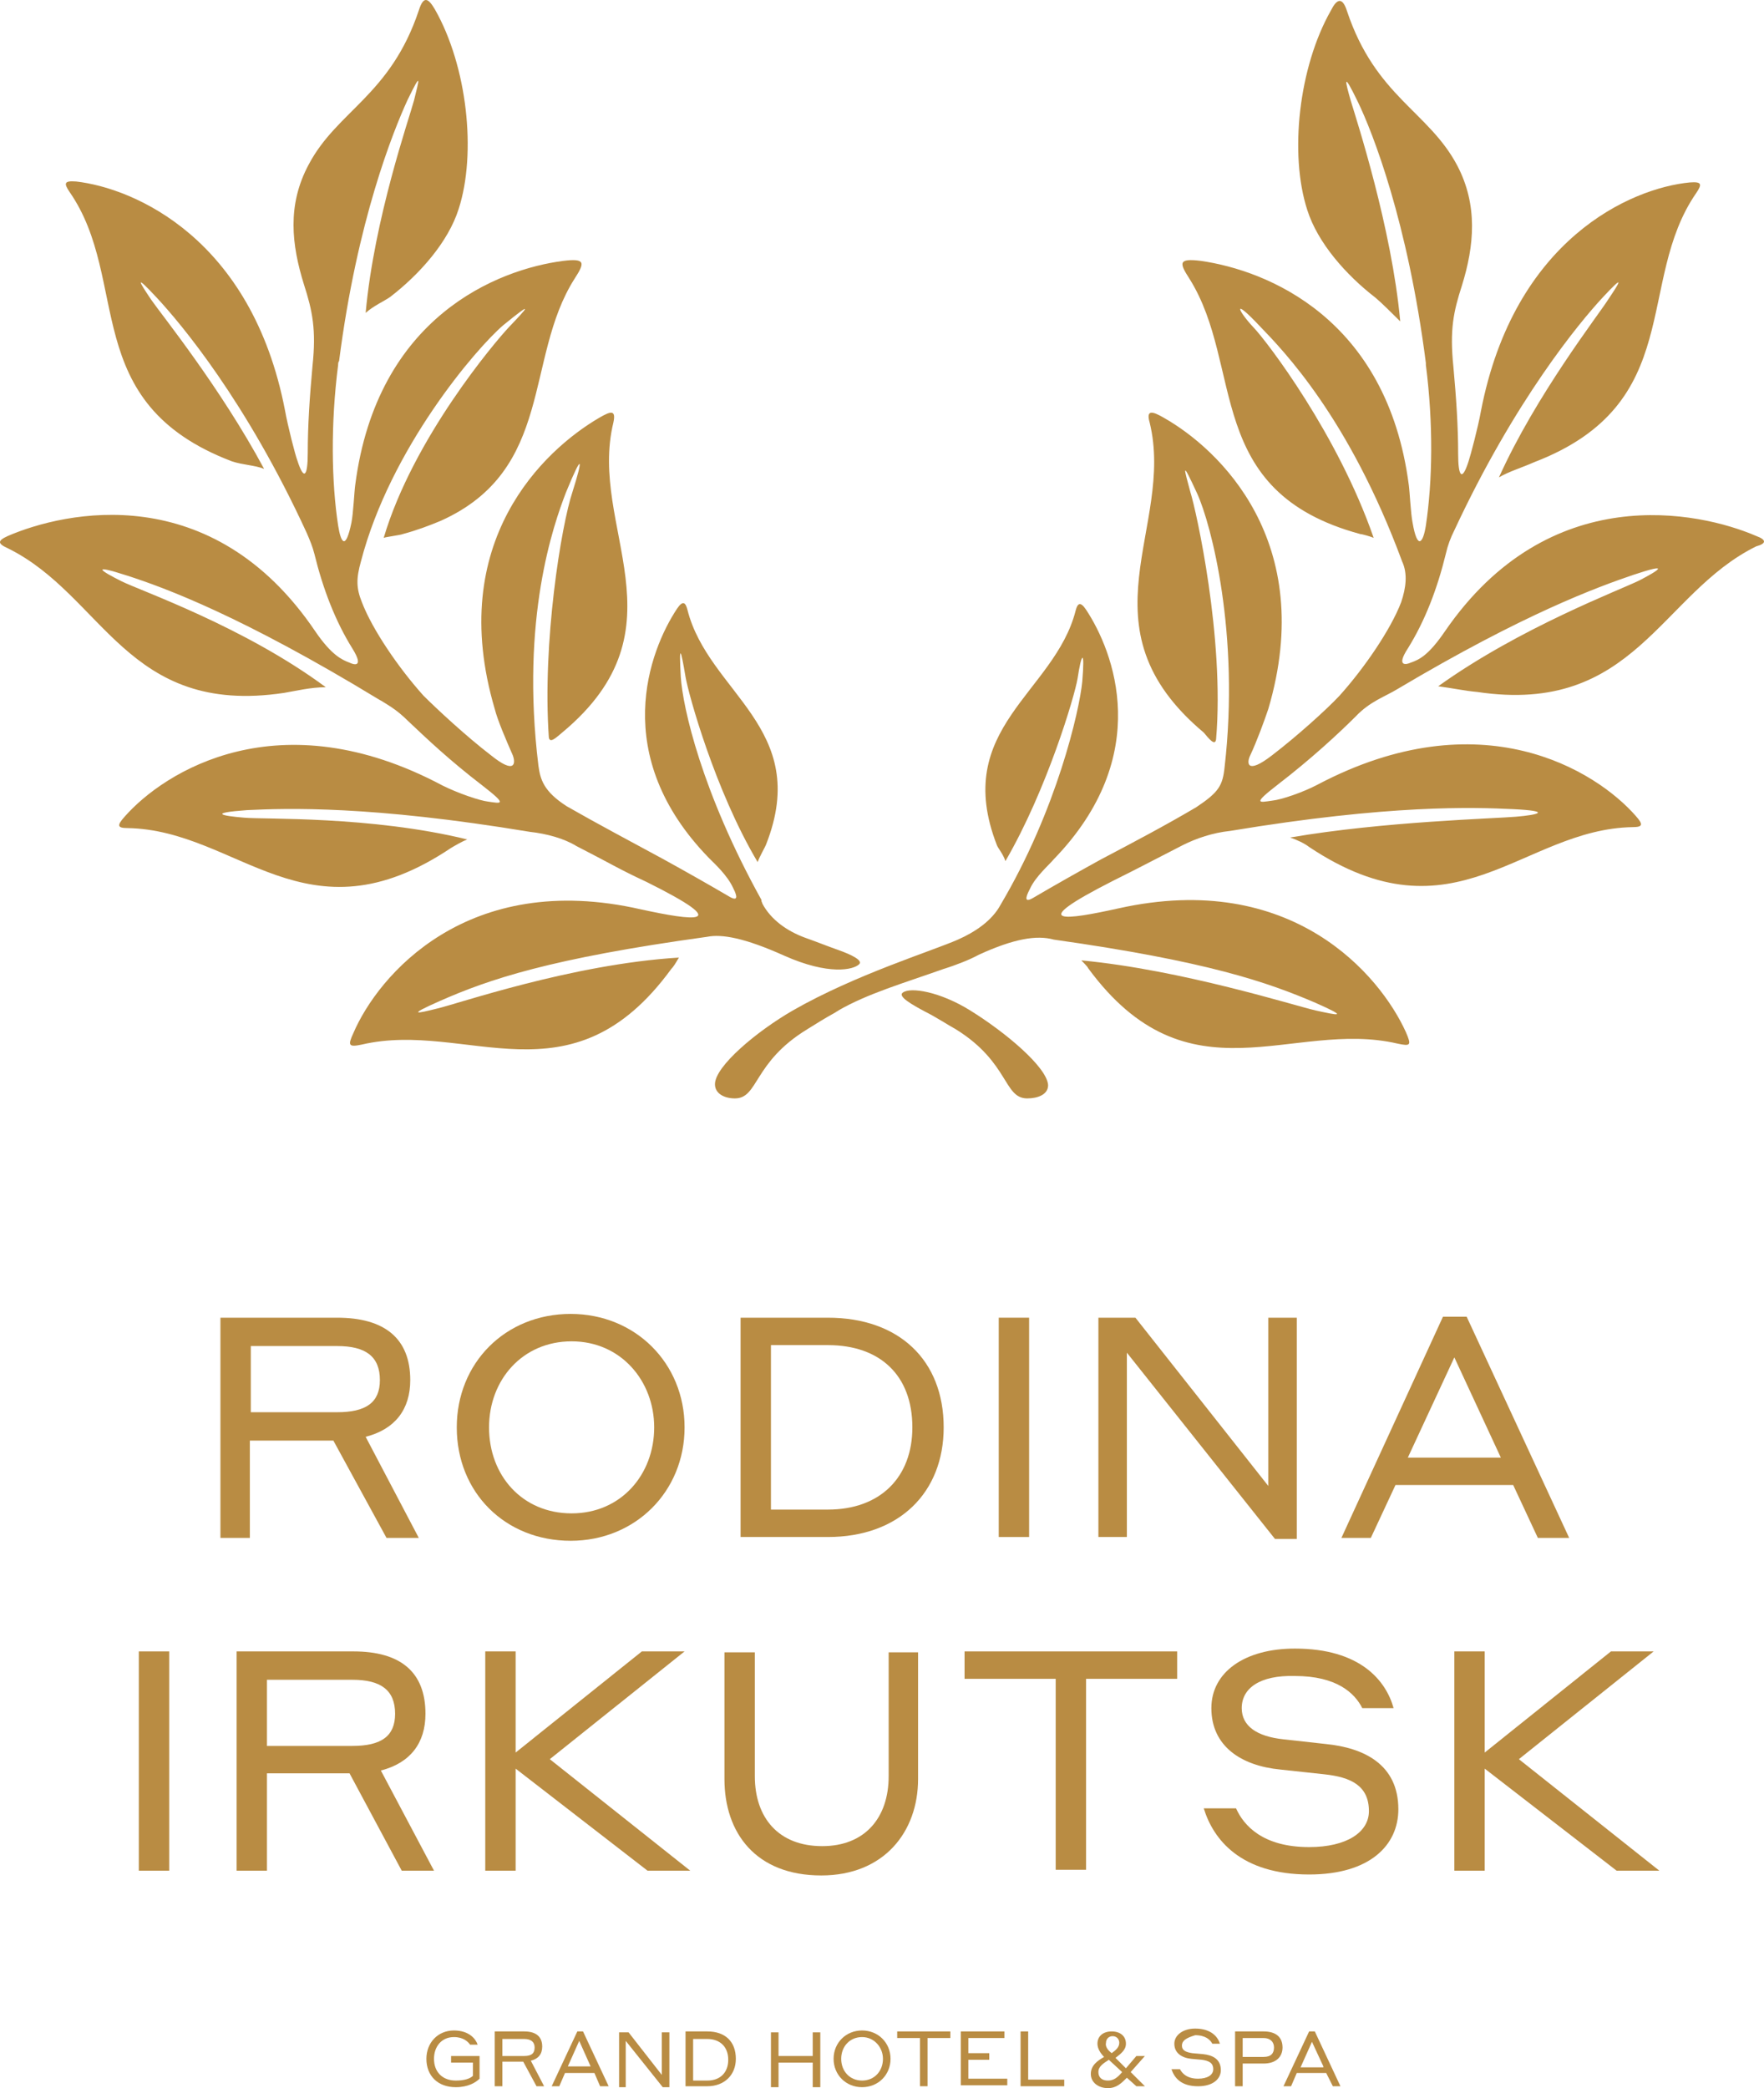 <?xml version="1.0" encoding="UTF-8"?> <svg xmlns="http://www.w3.org/2000/svg" width="98" height="116" viewBox="0 0 98 116" fill="none"><path d="M7.712 91.739H9.4V103.922H7.712V91.739Z" fill="#B98C43"></path><path d="M13.144 91.739H19.63C22.266 91.739 23.637 92.894 23.637 95.205C23.637 96.833 22.793 97.936 21.159 98.356L24.112 103.922H22.319L19.419 98.513H14.831V103.922H13.144V91.739ZM14.831 93.315V96.99H19.577C21.159 96.99 21.95 96.465 21.95 95.205C21.95 93.892 21.159 93.315 19.577 93.315H14.831Z" fill="#B98C43"></path><path d="M28.646 98.251V103.922H26.959V91.739H28.646V97.358L35.659 91.739H38.032L30.544 97.726L38.348 103.922H35.976L28.646 98.251Z" fill="#B98C43"></path><path d="M49.37 98.671V91.792H51.004V98.829C51.004 101.769 49.106 104.185 45.626 104.185C41.987 104.185 40.247 101.822 40.247 98.829V91.792H41.935V98.671C41.935 100.982 43.253 102.557 45.678 102.557C48.051 102.557 49.37 100.982 49.37 98.671Z" fill="#B98C43"></path><path d="M53.587 91.739H65.399V93.262H60.337V103.87H58.65V93.262H53.587V91.739Z" fill="#B98C43"></path><path d="M68.985 94.89C68.985 95.888 69.829 96.466 71.305 96.623L73.678 96.886C75.735 97.096 77.686 97.989 77.686 100.509C77.686 102.505 76.104 104.132 72.729 104.132C68.932 104.132 67.403 102.189 66.876 100.457H68.669C69.091 101.402 70.145 102.61 72.729 102.61C74.838 102.61 76.051 101.769 76.051 100.614C76.051 99.196 75.049 98.724 73.573 98.566L71.147 98.304C68.932 98.094 67.298 96.991 67.298 94.89C67.298 92.895 69.143 91.582 71.938 91.582C75.576 91.582 77 93.367 77.422 94.89H75.682C75.26 94.05 74.258 93.105 71.938 93.105C69.987 93.052 68.985 93.787 68.985 94.89Z" fill="#B98C43"></path><path d="M82.484 98.251V103.922H80.797V91.739H82.484V97.358L89.497 91.739H91.87L84.382 97.726L92.187 103.922H89.814L82.484 98.251Z" fill="#B98C43"></path><path d="M53.904 56.135C52.217 55.085 50.582 54.822 50.16 55.138C49.844 55.348 50.687 55.82 51.373 56.188C52.006 56.503 52.638 56.923 53.113 57.186C56.066 59.023 55.749 61.019 57.068 61.019C57.648 61.019 58.228 60.809 58.228 60.284C58.175 59.286 55.855 57.343 53.904 56.135Z" fill="#B98C43"></path><path d="M24.427 55.611C27.169 54.403 30.544 53.248 39.298 52.04C40.089 51.883 41.354 52.093 43.569 53.09C46.047 54.193 47.418 53.878 47.734 53.563C47.945 53.353 47.313 53.038 46.574 52.775C45.836 52.513 45.467 52.355 44.729 52.093C43.727 51.725 42.831 51.095 42.356 50.202C42.356 50.15 42.303 50.097 42.303 50.045C42.303 50.045 42.303 50.045 42.303 49.992C38.981 44.006 37.927 39.28 37.821 37.599C37.716 35.709 37.821 36.024 38.085 37.599C38.243 38.545 39.719 43.901 42.092 47.892C42.198 47.577 42.514 47.052 42.567 46.894C45.098 40.435 39.35 38.492 38.19 33.871C38.085 33.451 37.927 33.346 37.61 33.819C36.081 36.129 33.814 41.958 39.403 47.682C39.719 47.997 40.405 48.627 40.721 49.31C40.827 49.52 41.143 50.15 40.563 49.835C39.403 49.152 37.821 48.259 36.767 47.682C35.026 46.736 33.233 45.791 31.493 44.794C30.175 43.953 30.017 43.271 29.912 42.535C28.91 34.344 30.755 29.145 31.441 27.36C32.39 25.049 32.39 25.469 31.81 27.307C31.177 29.197 30.122 35.709 30.491 40.96C30.544 41.328 30.913 40.96 31.23 40.698C38.243 34.869 32.654 29.302 34.077 23.474C34.235 22.738 33.919 22.843 33.286 23.211C30.228 24.997 24.744 30.09 27.486 39.385C27.644 40.015 28.119 41.118 28.488 41.958C28.646 42.378 28.646 43.061 27.275 41.958C25.904 40.908 24.269 39.385 23.531 38.65C22.16 37.127 20.684 34.974 20.104 33.451C19.787 32.663 19.787 32.138 20.051 31.193C21.686 24.892 26.484 19.325 27.96 18.065C29.701 16.647 29.331 17.067 28.277 18.17C27.486 19.01 22.951 24.366 21.316 29.88C21.422 29.828 22.265 29.723 22.371 29.67C23.162 29.46 23.848 29.197 24.48 28.935C30.808 26.099 29.12 19.903 31.915 15.492C32.495 14.599 32.548 14.336 31.282 14.494C27.644 14.967 20.947 17.592 19.735 26.939C19.682 27.307 19.629 28.515 19.523 29.04C19.207 30.563 18.944 30.195 18.785 29.197C18.416 26.782 18.363 23.579 18.785 20.27C18.785 20.218 18.785 20.113 18.838 20.06C19.84 12.236 21.844 7.3 22.635 5.567C23.478 3.834 23.267 4.464 23.004 5.567C22.74 6.565 20.789 12.131 20.314 17.382C20.789 16.962 21.316 16.752 21.686 16.489C23.32 15.229 24.902 13.444 25.482 11.606C26.484 8.508 25.957 3.677 24.164 0.526C23.795 -0.104 23.531 -0.262 23.267 0.578C21.686 5.304 18.733 6.145 17.151 9.138C15.938 11.396 16.201 13.601 16.887 15.807C17.362 17.277 17.573 18.327 17.362 20.323C17.203 22.056 17.098 23.631 17.098 25.154C17.098 26.467 16.887 26.729 16.518 25.574C16.412 25.311 15.991 23.684 15.832 22.791C13.987 13.234 7.448 10.451 4.232 10.083C3.546 10.03 3.546 10.188 3.863 10.661C7.29 15.597 4.337 22.371 12.88 25.627C13.512 25.837 14.145 25.837 14.672 26.047C12.247 21.531 8.977 17.487 8.397 16.647C7.765 15.702 7.395 15.124 8.714 16.542C10.032 17.96 13.67 22.266 17.045 29.617C17.203 29.985 17.362 30.353 17.467 30.773C17.942 32.716 18.627 34.501 19.576 36.024C20.262 37.127 19.629 36.917 19.418 36.812C18.996 36.654 18.416 36.392 17.52 35.079C11.772 26.572 3.599 28.41 0.435 29.775C-0.145 30.038 -0.145 30.195 0.435 30.458C5.761 33.083 7.026 39.805 15.78 38.492C16.412 38.387 17.256 38.177 18.1 38.177C13.565 34.816 7.817 32.821 6.763 32.296C5.603 31.718 4.97 31.298 7.079 31.981C9.188 32.663 13.46 34.239 21.053 38.86C21.264 38.965 21.475 39.122 21.738 39.28C22.055 39.49 22.371 39.752 22.687 40.068C23.742 41.065 24.955 42.221 26.8 43.638C28.224 44.741 27.855 44.636 27.117 44.531C26.642 44.478 25.429 44.058 24.586 43.638C15.516 38.807 9.136 42.851 6.921 45.371C6.499 45.844 6.499 46.001 7.079 46.001C13.249 46.106 16.992 52.513 25.06 47.104C25.324 46.947 25.693 46.736 25.957 46.632C20.578 45.319 14.672 45.529 13.565 45.424C12.299 45.319 11.561 45.161 13.723 45.004C15.938 44.899 20.578 44.741 29.437 46.211C30.386 46.316 31.335 46.579 32.021 46.999C33.972 47.997 34.341 48.259 35.923 48.995C40.88 51.463 38.507 51.148 35.606 50.517C25.957 48.312 21 54.193 19.629 57.397C19.313 58.079 19.365 58.184 20.104 58.027C25.957 56.661 31.704 61.492 37.294 53.826C37.399 53.721 37.505 53.563 37.716 53.196C31.757 53.563 25.429 55.769 24.269 56.031C23.215 56.294 22.529 56.451 24.427 55.611Z" fill="#B98C43"></path><path d="M97.565 29.774C94.401 28.409 86.07 26.624 80.269 35.078C79.373 36.391 78.846 36.653 78.371 36.811C78.16 36.916 77.528 37.074 78.213 36.023C79.162 34.5 79.848 32.715 80.322 30.772C80.428 30.299 80.586 29.879 80.797 29.459C84.172 22.213 87.757 17.907 89.023 16.541C90.341 15.123 89.972 15.701 89.339 16.646C88.812 17.486 85.332 21.95 83.275 26.519C83.802 26.203 84.646 25.941 85.226 25.678C93.716 22.423 90.816 15.649 94.243 10.712C94.559 10.24 94.559 10.082 93.874 10.135C90.605 10.45 84.119 13.286 82.273 22.843C82.115 23.735 81.693 25.311 81.588 25.626C81.219 26.781 81.008 26.466 81.008 25.206C81.008 23.683 80.902 22.108 80.744 20.375C80.533 18.327 80.744 17.329 81.219 15.859C81.904 13.653 82.115 11.395 80.955 9.19C79.373 6.196 76.42 5.356 74.838 0.63C74.575 -0.21 74.258 -0.053 73.942 0.578C72.149 3.728 71.622 8.559 72.624 11.658C73.204 13.496 74.785 15.281 76.42 16.541C76.737 16.804 77.369 17.434 77.791 17.854C77.317 12.655 75.366 6.669 75.049 5.619C74.733 4.516 74.575 3.886 75.418 5.619C76.262 7.352 78.213 12.34 79.215 20.165C79.215 20.217 79.215 20.27 79.215 20.27C79.637 23.578 79.584 26.729 79.215 29.197C79.057 30.194 78.74 30.562 78.477 29.039C78.371 28.514 78.319 27.306 78.266 26.939C77.053 17.644 70.356 15.018 66.718 14.493C65.452 14.336 65.505 14.598 66.085 15.491C69.143 20.375 66.823 27.306 75.576 29.669C75.682 29.669 76.209 29.827 76.315 29.879C74.311 24.103 70.409 19.009 69.671 18.222C68.774 17.276 68.405 16.436 69.987 18.117C71.305 19.482 74.944 23.21 77.897 31.192C78.213 31.875 78.108 32.663 77.844 33.45C77.264 34.973 75.787 37.126 74.416 38.649C73.678 39.437 72.043 40.907 70.672 41.957C69.249 43.06 69.249 42.377 69.46 41.957C69.829 41.169 70.251 40.014 70.462 39.384C73.204 30.089 67.72 24.943 64.661 23.21C64.028 22.843 63.659 22.738 63.87 23.473C65.294 29.302 59.863 34.816 66.876 40.697C67.14 41.012 67.509 41.484 67.561 41.064C68.036 35.446 66.454 28.357 66.138 27.359C65.769 25.993 65.61 25.468 66.507 27.411C67.298 29.144 68.88 35.236 68.036 42.587C67.93 43.638 67.72 44.005 66.454 44.845C64.767 45.843 62.974 46.788 61.181 47.733C60.126 48.311 58.544 49.204 57.384 49.886C56.752 50.254 57.121 49.571 57.226 49.361C57.543 48.679 58.281 48.048 58.544 47.733C64.134 41.957 61.867 36.181 60.337 33.87C60.021 33.398 59.863 33.503 59.757 33.923C58.597 38.491 52.849 40.434 55.381 46.946C55.433 47.103 55.75 47.471 55.855 47.839C58.175 43.848 59.705 38.649 59.863 37.704C60.074 36.286 60.285 35.971 60.126 37.861C59.968 39.489 58.703 45.003 55.592 50.254C55.117 51.147 54.168 51.777 53.219 52.197C51.795 52.827 47.524 54.14 44.044 56.135C42.04 57.291 39.72 59.234 39.72 60.231C39.72 60.757 40.247 61.019 40.827 61.019C42.145 61.019 41.829 59.024 44.834 57.186C45.256 56.923 45.836 56.556 46.416 56.24C46.469 56.188 46.522 56.188 46.575 56.135C48.209 55.19 50.213 54.613 52.428 53.825C53.113 53.615 53.904 53.3 54.379 53.037C56.33 52.145 57.595 51.934 58.544 52.197C67.087 53.405 70.409 54.56 73.098 55.715C74.996 56.556 74.311 56.398 73.098 56.135C71.938 55.873 65.663 53.877 60.074 53.352C60.126 53.405 60.443 53.72 60.443 53.772C66.032 61.387 71.78 56.608 77.633 57.973C78.371 58.131 78.424 58.078 78.108 57.343C76.684 54.193 71.78 48.311 62.13 50.464C59.283 51.094 56.857 51.462 61.814 48.941C63.396 48.154 63.765 47.944 65.716 46.946C66.454 46.578 67.35 46.263 68.352 46.158C77.211 44.688 81.851 44.845 84.066 44.95C86.228 45.055 85.49 45.265 84.224 45.37C83.064 45.475 76.842 45.633 71.674 46.526C71.991 46.631 72.465 46.841 72.729 47.051C80.85 52.46 84.541 46.053 90.71 45.948C91.29 45.948 91.29 45.791 90.868 45.318C88.654 42.797 82.273 38.806 73.204 43.585C72.413 44.005 71.2 44.425 70.672 44.478C69.934 44.583 69.565 44.688 70.989 43.585C72.835 42.167 74.364 40.749 75.313 39.804C76.104 38.964 76.948 38.701 77.633 38.281C84.699 34.08 88.759 32.61 90.763 31.927C92.819 31.245 92.187 31.665 91.079 32.242C90.025 32.767 84.435 34.868 79.9 38.124C80.691 38.229 81.43 38.386 82.062 38.439C90.816 39.752 92.239 32.978 97.565 30.352C98.145 30.194 98.145 29.984 97.565 29.774Z" fill="#B98C43"></path><path d="M26.642 115.475C26.431 115.685 26.009 115.948 25.323 115.948C24.322 115.948 23.689 115.317 23.689 114.372C23.689 113.48 24.322 112.797 25.218 112.797C26.062 112.797 26.431 113.269 26.536 113.585H26.114C26.009 113.427 25.745 113.164 25.218 113.164C24.532 113.164 24.111 113.69 24.111 114.372C24.111 115.107 24.585 115.58 25.323 115.58C25.798 115.58 26.114 115.475 26.273 115.317V114.582H25.06V114.215H26.642V115.475Z" fill="#B98C43"></path><path d="M27.486 112.85H29.121C29.806 112.85 30.123 113.165 30.123 113.69C30.123 114.11 29.912 114.372 29.49 114.477L30.228 115.895H29.806L29.068 114.53H27.908V115.895H27.486V112.85ZM27.908 113.27V114.215H29.121C29.543 114.215 29.701 114.057 29.701 113.742C29.701 113.427 29.49 113.27 29.121 113.27H27.908Z" fill="#B98C43"></path><path d="M33.023 115.16H31.388L31.072 115.895H30.65L32.074 112.85H32.39L33.814 115.895H33.339L33.023 115.16ZM32.812 114.793L32.179 113.375L31.546 114.793H32.812Z" fill="#B98C43"></path><path d="M37.136 115.948H36.819L34.763 113.375V115.948H34.394V112.902H34.921L36.766 115.265V112.902H37.188V115.948H37.136Z" fill="#B98C43"></path><path d="M38.085 112.85H39.298C40.3 112.85 40.88 113.427 40.88 114.372C40.88 115.265 40.247 115.895 39.298 115.895H38.085V112.85ZM38.507 113.27V115.58H39.298C40.036 115.58 40.458 115.108 40.458 114.425C40.458 113.69 39.983 113.27 39.298 113.27H38.507Z" fill="#B98C43"></path><path d="M45.151 114.583H43.252V115.948H42.83V112.902H43.252V114.215H45.151V112.902H45.572V115.948H45.151V114.583Z" fill="#B98C43"></path><path d="M46.311 114.372C46.311 113.48 46.996 112.797 47.893 112.797C48.789 112.797 49.474 113.48 49.474 114.372C49.474 115.265 48.789 115.948 47.893 115.948C46.996 115.948 46.311 115.265 46.311 114.372ZM49.053 114.372C49.053 113.742 48.578 113.164 47.893 113.164C47.207 113.164 46.733 113.69 46.733 114.372C46.733 115.055 47.207 115.58 47.893 115.58C48.578 115.58 49.053 115.055 49.053 114.372Z" fill="#B98C43"></path><path d="M49.844 112.85H52.797V113.217H51.531V115.895H51.109V113.217H49.844V112.85Z" fill="#B98C43"></path><path d="M53.429 112.85H55.802V113.217H53.798V114.057H54.958V114.425H53.798V115.475H55.96V115.843H53.377V112.85H53.429Z" fill="#B98C43"></path><path d="M59.072 115.895H56.699V112.85H57.121V115.528H59.125V115.895H59.072Z" fill="#B98C43"></path><path d="M62.604 115.423C62.288 115.738 62.024 116 61.55 116C61.022 116 60.601 115.685 60.601 115.213C60.601 114.74 60.97 114.477 61.339 114.267C61.128 114.057 60.97 113.795 60.97 113.532C60.97 113.112 61.286 112.85 61.761 112.85C62.235 112.85 62.552 113.112 62.552 113.532C62.552 113.9 62.235 114.11 61.972 114.32L62.552 114.898L63.132 114.215H63.606L62.815 115.108L63.606 115.895H63.132L62.604 115.423ZM61.55 115.58C61.866 115.58 62.077 115.423 62.341 115.108L61.602 114.425C61.286 114.635 61.022 114.793 61.022 115.108C61.022 115.423 61.233 115.58 61.55 115.58ZM61.761 114.057C61.972 113.9 62.182 113.742 62.182 113.48C62.182 113.27 62.024 113.112 61.813 113.112C61.602 113.112 61.444 113.27 61.444 113.48C61.392 113.69 61.55 113.9 61.761 114.057Z" fill="#B98C43"></path><path d="M65.662 113.638C65.662 113.9 65.873 114.005 66.243 114.058L66.823 114.11C67.35 114.163 67.824 114.373 67.824 115.003C67.824 115.476 67.403 115.896 66.559 115.896C65.61 115.896 65.241 115.423 65.082 114.95H65.557C65.662 115.16 65.926 115.476 66.559 115.476C67.086 115.476 67.403 115.265 67.403 114.95C67.403 114.583 67.139 114.478 66.77 114.425L66.19 114.373C65.662 114.32 65.241 114.058 65.241 113.533C65.241 113.06 65.715 112.692 66.401 112.692C67.297 112.692 67.666 113.165 67.772 113.533H67.35C67.244 113.323 66.981 113.06 66.401 113.06C65.873 113.218 65.662 113.375 65.662 113.638Z" fill="#B98C43"></path><path d="M68.616 112.85H70.198C70.883 112.85 71.252 113.165 71.252 113.742C71.252 114.267 70.883 114.635 70.198 114.635H69.038V115.895H68.616V112.85ZM69.038 113.27V114.267H70.198C70.62 114.267 70.778 114.057 70.778 113.742C70.778 113.427 70.567 113.217 70.198 113.217H69.038V113.27Z" fill="#B98C43"></path><path d="M73.678 115.16H72.043L71.727 115.895H71.305L72.729 112.85H73.045L74.469 115.895H74.047L73.678 115.16ZM73.52 114.793L72.887 113.427L72.254 114.845H73.52V114.793Z" fill="#B98C43"></path><path d="M12.246 73.201H18.732C21.369 73.201 22.792 74.356 22.792 76.667C22.792 78.295 21.949 79.398 20.314 79.818L23.267 85.436H21.474L18.521 80.028H13.881V85.436H12.246V73.201ZM13.934 74.776V78.452H18.732C20.314 78.452 21.105 77.927 21.105 76.667C21.105 75.354 20.314 74.776 18.732 74.776H13.934Z" fill="#B98C43"></path><path d="M25.376 79.293C25.376 75.722 28.066 72.991 31.704 72.991C35.29 72.991 38.032 75.722 38.032 79.293C38.032 82.864 35.29 85.594 31.704 85.594C28.066 85.594 25.376 82.916 25.376 79.293ZM36.344 79.293C36.344 76.72 34.499 74.514 31.757 74.514C29.015 74.514 27.169 76.667 27.169 79.293C27.169 81.971 29.015 84.071 31.757 84.071C34.499 84.071 36.344 81.918 36.344 79.293Z" fill="#B98C43"></path><path d="M41.143 73.201H45.994C49.949 73.201 52.427 75.564 52.427 79.293C52.427 82.916 49.949 85.384 45.994 85.384H41.143V73.201ZM42.83 74.724V83.861H45.994C48.894 83.861 50.687 82.076 50.687 79.293C50.687 76.404 48.894 74.724 45.994 74.724H42.83Z" fill="#B98C43"></path><path d="M55.486 73.201H57.173V85.384H55.486V73.201Z" fill="#B98C43"></path><path d="M72.043 85.489H70.83L62.604 75.144V85.384H61.022V73.201H63.079L70.461 82.548V73.201H72.043V85.489Z" fill="#B98C43"></path><path d="M84.066 82.496H77.527L76.156 85.436H74.522L80.164 73.148H81.482L87.177 85.436H85.437L84.066 82.496ZM83.38 80.973L80.797 75.406L78.213 80.973H83.38Z" fill="#B98C43"></path></svg> 